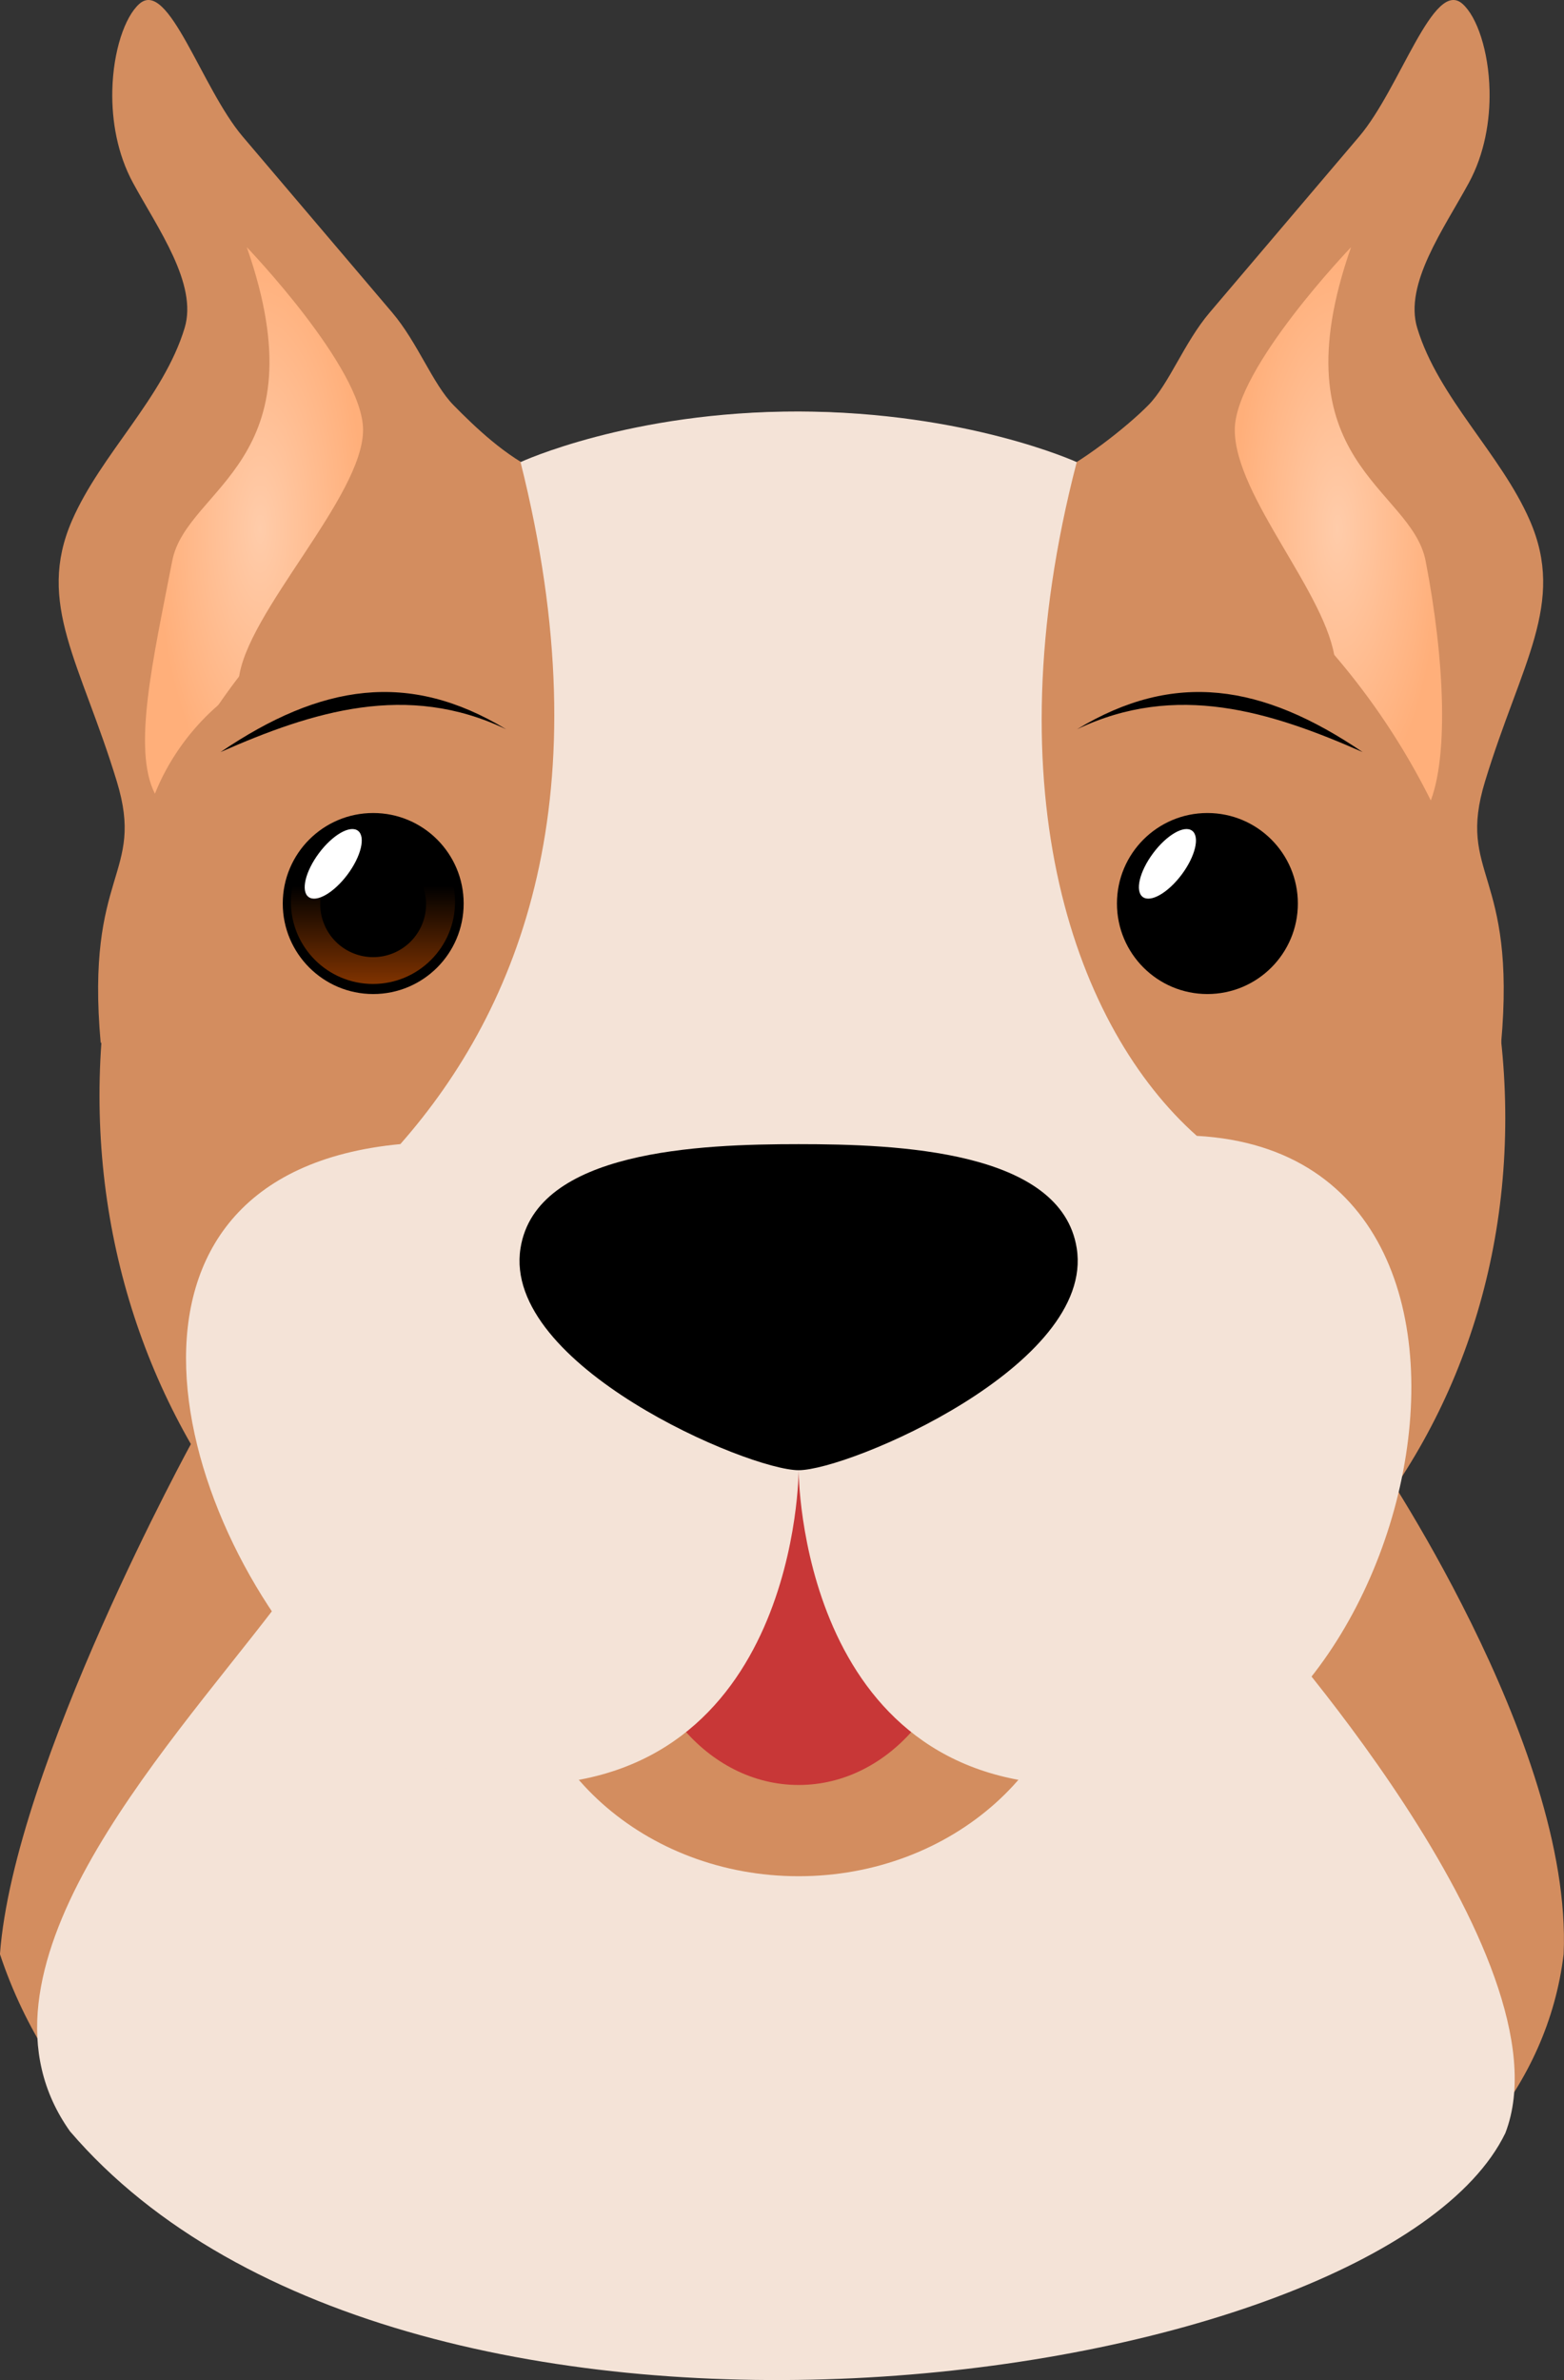 <svg xmlns="http://www.w3.org/2000/svg" xmlns:xlink="http://www.w3.org/1999/xlink" viewBox="0 0 200.01 304.18"><rect x="0" y="0" width="200.01" height="304.18" fill="#333333" stroke="none"/><defs><linearGradient id="b"><stop offset="0" stop-color="#fca"/><stop offset="1" stop-color="#ffaf7a"/></linearGradient><linearGradient id="a"><stop offset="0" stop-color="#803300"/><stop offset="1" stop-color="#803300" stop-opacity="0"/></linearGradient><linearGradient id="e" y2="549.97" xlink:href="#a" gradientUnits="userSpaceOnUse" x2="62.075" y1="567.27" x1="62.075"/><radialGradient id="c" xlink:href="#b" gradientUnits="userSpaceOnUse" cy="196.77" cx="190.74" gradientTransform="matrix(.803 0 0 2.175 46.52 -110.99)" r="16.517"/><radialGradient id="d" xlink:href="#b" gradientUnits="userSpaceOnUse" cy="196.77" cx="190.74" gradientTransform="matrix(-.803 0 0 2.175 490.66 -110.99)" r="16.517"/></defs><path d="M24.66 184.1S1.779 225.751-.006 249.752c25.296 76.141 191.74 67.922 199.97 0 1.195-26.969-24.525-64.375-24.525-64.375z" fill="#d38d5f"/><path d="M35.1 205.5c-14.53 18.975-40.536 46.649-26.152 66.89 43.457 50.699 167.59 33.123 183.56.231 8.627-22.347-32.174-67.12-32.174-67.12z" fill="#f4e3d7"/><path d="M12.88 133.33c-1.989-22.054 5.73-21.401 2.061-33.452-4.608-15.14-10.365-22.731-5.725-33.372 3.703-8.492 11.686-15.651 14.395-24.59 1.703-5.623-3.428-12.706-6.604-18.55-2.001-3.683-2.73-7.94-2.644-11.814.112-5.021 1.594-9.4 3.45-11.052 3.725-3.32 7.949 10.748 13.222 16.952l19.111 22.48c3.28 3.857 5.189 9.145 7.85 11.848 2.702 2.743 6.701 6.625 11.154 8.61z" fill="#d38d5f"/><path d="M197.98 280.98s14.842 15.45 14.871 23.325c.032 8.541-15.035 23.452-15.902 31.949-.347 3.397 5.847 3.134 5.847 3.134l-.976-4.108c-5.34 1.356-12.32 7.34-15.59 15.553-2.9-5.696-.237-17.12 2.214-29.753 1.84-9.475 19.182-12.577 9.536-40.102z" fill="url(#c)" transform="translate(-166.42 -249.39)"/><path d="M191.97 133.33c1.989-22.054-5.73-21.401-2.061-33.452 4.608-15.14 10.365-22.731 5.725-33.372-3.703-8.492-11.686-15.651-14.395-24.59-1.703-5.623 3.428-12.706 6.603-18.55 2.002-3.683 2.731-7.94 2.645-11.814-.112-5.021-1.594-9.4-3.45-11.052-3.725-3.32-7.949 10.748-13.222 16.952l-19.111 22.48c-3.28 3.857-5.19 9.145-7.851 11.848-2.7 2.743-8.712 7.505-13.164 9.49z" fill="#d38d5f"/><path d="M339.2 280.98s-14.842 15.45-14.871 23.325c-.032 8.541 11.971 21.154 12.838 29.651.347 3.397-1.634 2.943-1.634 2.943l5.125 5.339c5.34 1.355 4.98 2.36 8.25 10.574 2.9-5.696 2.279-19.1-.173-31.731-1.838-9.475-19.182-12.577-9.535-40.102z" fill="url(#d)" transform="translate(-166.42 -249.39)"/><path d="M192.5 142.89c0 48.465-38.236 85.239-90.366 85.239s-89.41-39.644-89.41-88.11c0-48.465 37.281-87.398 89.41-87.398 52.13 0 90.366 41.803 90.366 90.269z" fill="#d38d5f"/><path d="M137.693 207.982c0 17.568-15.923 31.808-35.564 31.808s-35.564-14.24-35.564-31.808 15.922-31.808 35.564-31.808 35.564 14.241 35.564 31.808z" fill="#d38d5f"/><path d="M123.21 203.077c0 13.837-9.435 25.053-21.074 25.053-11.638 0-21.073-11.216-21.073-25.053s9.434-25.054 21.073-25.054c11.638 0 21.074 11.217 21.074 25.054z" fill="#c83737"/><path d="M51.2 146.22c-40.9 3.872-29.678 49.122-7.372 70.656 6.922 6.682 14.91 11.08 22.74 11.25 35.564 0 35.564-40.234 35.564-40.234s0 40.234 35.564 40.234c41.213 6.204 63.908-80.302 15.353-82.958-15.353-13.646-26.42-43.529-15.353-86.109 0 0-14.048-6.42-35.564-6.466-21.516-.046-35.564 6.466-35.564 6.466 10.687 42.58 0 69.714-15.368 87.161z" fill="#f4e3d7"/><path d="M102.13 187.9c-6.403 0-37.95-13.402-35.564-28.38 1.99-12.498 22.909-13.292 35.564-13.292 12.656 0 33.574.794 35.564 13.292 2.385 14.978-29.161 28.38-35.564 28.38zM59.295 115.475c0 6.388-5.179 11.568-11.568 11.568-6.388 0-11.567-5.18-11.567-11.568 0-6.389 5.179-11.568 11.567-11.568 6.389 0 11.568 5.18 11.568 11.568zM28.2 96.12c11.795-5.196 23.845-8.98 36.522-2.919-12.439-7.535-23.657-5.804-36.522 2.919z"/><path d="M77.075 552.79c0 8.006-6.49 14.496-14.496 14.496s-14.496-6.49-14.496-14.496 6.49-14.496 14.496-14.496 14.496 6.49 14.496 14.496z" transform="translate(2.39 -284.961) scale(.724)" fill="url(#e)"/><path d="M54.488 115.477a6.767 6.767 0 11-13.533 0 6.767 6.767 0 0113.533 0z"/><path d="M44.443 111.767c-1.745 2.338-3.977 3.622-4.986 2.869-1.01-.753-.414-3.259 1.33-5.596s3.977-3.622 4.986-2.869c1.01.754.414 3.259-1.33 5.596z" fill="#fff"/><path d="M165.975 115.475c0 6.388-5.179 11.568-11.568 11.568-6.388 0-11.567-5.18-11.567-11.568 0-6.389 5.179-11.568 11.567-11.568 6.389 0 11.568 5.18 11.568 11.568zM174.26 96.12c-11.795-5.196-23.845-8.98-36.522-2.919 12.439-7.535 23.657-5.804 36.522 2.919z"/><path d="M77.075 552.79c0 8.006-6.49 14.496-14.496 14.496s-14.496-6.49-14.496-14.496 6.49-14.496 14.496-14.496 14.496 6.49 14.496 14.496z" transform="translate(109.08 -284.961) scale(.724)" fill="url(#e)"/><path d="M161.178 115.477a6.767 6.767 0 11-13.533 0 6.767 6.767 0 0113.533 0z"/><path d="M151.123 111.767c-1.745 2.338-3.977 3.622-4.986 2.869-1.01-.753-.414-3.259 1.33-5.596s3.977-3.622 4.986-2.869c1.01.754.414 3.259-1.33 5.596z" fill="#fff"/></svg>